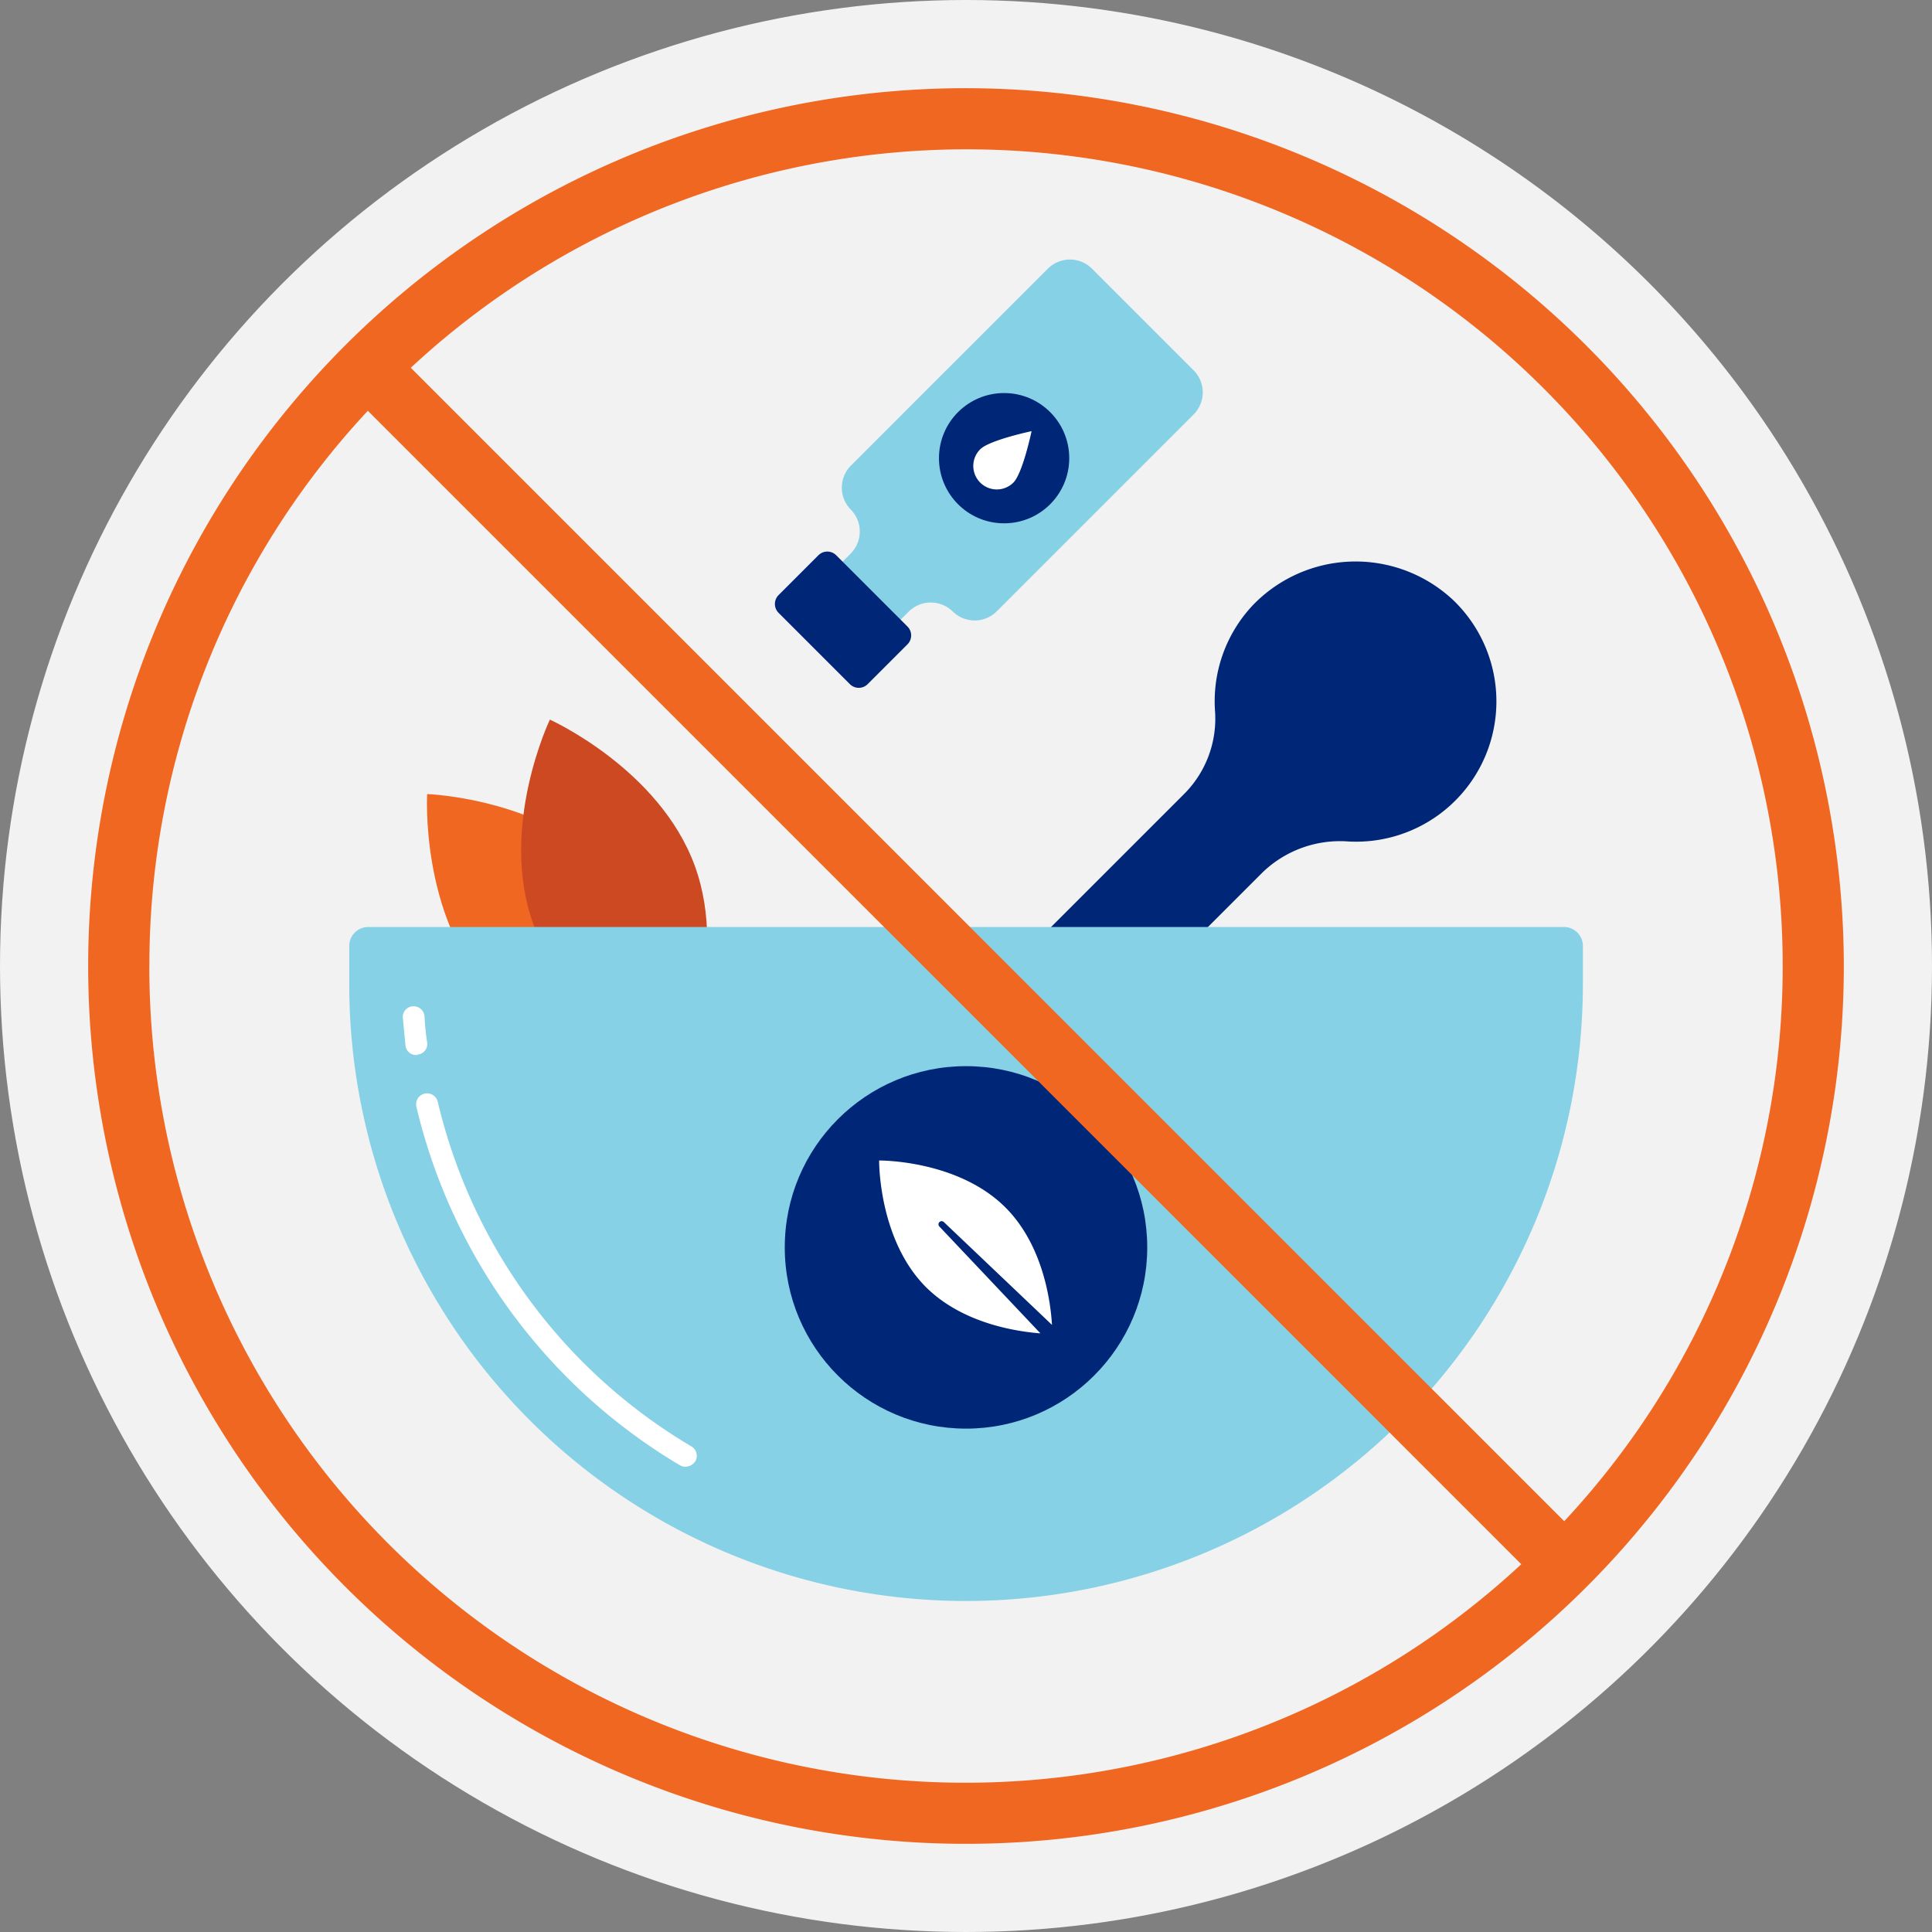 <svg id="treating_fleas" data-name="treating fleas" xmlns="http://www.w3.org/2000/svg" xmlns:xlink="http://www.w3.org/1999/xlink" width="130" height="130" viewBox="0 0 130 130">
  <rect x="0" y="0" width="130" height="130" fill="#808080" stroke="none"/>
  <defs>
    <clipPath id="clip-path">
      <circle id="Ellipse_1" data-name="Ellipse 1" cx="65" cy="65" r="65" fill="#f3f3f3"/>
    </clipPath>
  </defs>
  <g id="Mask_Group_144" data-name="Mask Group 144" clip-path="url(#clip-path)">
    <g id="_178_No_Home_Remedies" data-name="178_No_Home_Remedies">
      <g id="Group_2706" data-name="Group 2706">
        <g id="Group_2705" data-name="Group 2705">
          <path id="Path_494" data-name="Path 494" d="M65,130A65,65,0,1,0,0,65a65,65,0,0,0,65,65" fill="#f2f2f2"/>
        </g>
      </g>
      <g id="Group_2707" data-name="Group 2707">
        <path id="Path_495" data-name="Path 495" d="M41.475,58.858c4.681,5.158,4.174,13.209,4.174,13.209s-8.08-.3-12.732-5.427-4.174-13.209-4.174-13.209S36.794,53.7,41.475,58.858Z" fill="#f06722"/>
        <path id="Path_496" data-name="Path 496" d="M46.752,58.261c2.385,6.53-1.1,13.805-1.1,13.805s-7.365-3.31-9.75-9.839S37,48.422,37,48.422,44.367,51.732,46.752,58.261Z" fill="#cc4922"/>
      </g>
      <g id="Group_2710" data-name="Group 2710">
        <path id="Path_497" data-name="Path 497" d="M97.709,40.312a9.6,9.6,0,0,0-13.358.358,9.427,9.427,0,0,0-2.594,7.186,7.163,7.163,0,0,1-2.087,5.576L53.7,79.4l5.278,5.278,25.97-25.97a7.511,7.511,0,0,1,5.784-2.087,9.44,9.44,0,0,0,6.977-16.31Z" fill="#002677"/>
        <path id="Path_498" data-name="Path 498" d="M65,107.727h0a41.5,41.5,0,0,1-41.5-41.5V63.658a1.273,1.273,0,0,1,1.282-1.282h80.445a1.273,1.273,0,0,1,1.282,1.282v2.564A41.515,41.515,0,0,1,65,107.727Z" fill="#87d1e6"/>
        <g id="Group_2708" data-name="Group 2708">
          <path id="Path_499" data-name="Path 499" d="M28,70.993a.714.714,0,0,1-.716-.656c-.06-.626-.119-1.222-.179-1.849a.714.714,0,0,1,.686-.775.731.731,0,0,1,.775.686,16.727,16.727,0,0,0,.179,1.759.715.715,0,0,1-.656.805A.11.11,0,0,1,28,70.993Z" fill="#fff"/>
        </g>
        <g id="Group_2709" data-name="Group 2709">
          <path id="Path_500" data-name="Path 500" d="M46.126,98.693a.708.708,0,0,1-.358-.089A38.309,38.309,0,0,1,28.028,74.511a.738.738,0,1,1,1.431-.358A36.775,36.775,0,0,0,46.514,97.321a.736.736,0,0,1,.268,1.014A.824.824,0,0,1,46.126,98.693Z" fill="#fff"/>
        </g>
      </g>
      <circle id="Ellipse_58" data-name="Ellipse 58" cx="12.195" cy="12.195" r="12.195" transform="translate(52.805 71.739)" fill="#002677"/>
      <path id="Path_501" data-name="Path 501" d="M65,5.933A59.067,59.067,0,1,0,124.067,65,59.146,59.146,0,0,0,65,5.933ZM119.952,65a54.659,54.659,0,0,1-14.7,37.36L27.64,24.748A54.916,54.916,0,0,1,119.952,65Zm-109.9,0a54.659,54.659,0,0,1,14.7-37.36l77.612,77.612A54.916,54.916,0,0,1,10.048,65Z" fill="#f06722"/>
      <path id="Path_502" data-name="Path 502" d="M63.211,82.532a.211.211,0,0,1,.3-.3l7.275,6.917c-.089-1.491-.567-5.337-3.131-7.9-3.22-3.22-8.5-3.161-8.5-3.161s-.06,5.278,3.131,8.5c2.475,2.475,6.142,3.011,7.722,3.131Z" fill="#fff"/>
      <g id="Group_2711" data-name="Group 2711">
        <path id="Path_503" data-name="Path 503" d="M57.248,37.241l-.954.954L60.2,42.1l.954-.954a2.106,2.106,0,0,1,2.952,0h0a2.106,2.106,0,0,0,2.952,0L80.326,27.878a2.106,2.106,0,0,0,0-2.952l-6.858-6.858a2.106,2.106,0,0,0-2.952,0L57.248,31.337a2.106,2.106,0,0,0,0,2.952h0A2.106,2.106,0,0,1,57.248,37.241Z" fill="#87d1e6"/>
        <path id="Path_504" data-name="Path 504" d="M52.388,41.236l4.8,4.8a.846.846,0,0,0,1.193,0l2.683-2.683a.846.846,0,0,0,0-1.193l-4.8-4.8a.846.846,0,0,0-1.193,0l-2.683,2.683A.845.845,0,0,0,52.388,41.236Z" fill="#002677"/>
        <circle id="Ellipse_59" data-name="Ellipse 59" cx="4.383" cy="4.383" r="4.383" transform="translate(63.181 26.447)" fill="#002677"/>
        <path id="Path_505" data-name="Path 505" d="M68.19,32.47a1.581,1.581,0,1,1-2.236-2.236c.626-.626,3.459-1.222,3.459-1.222S68.817,31.844,68.19,32.47Z" fill="#fff"/>
      </g>
    </g>
  </g>
</svg>
